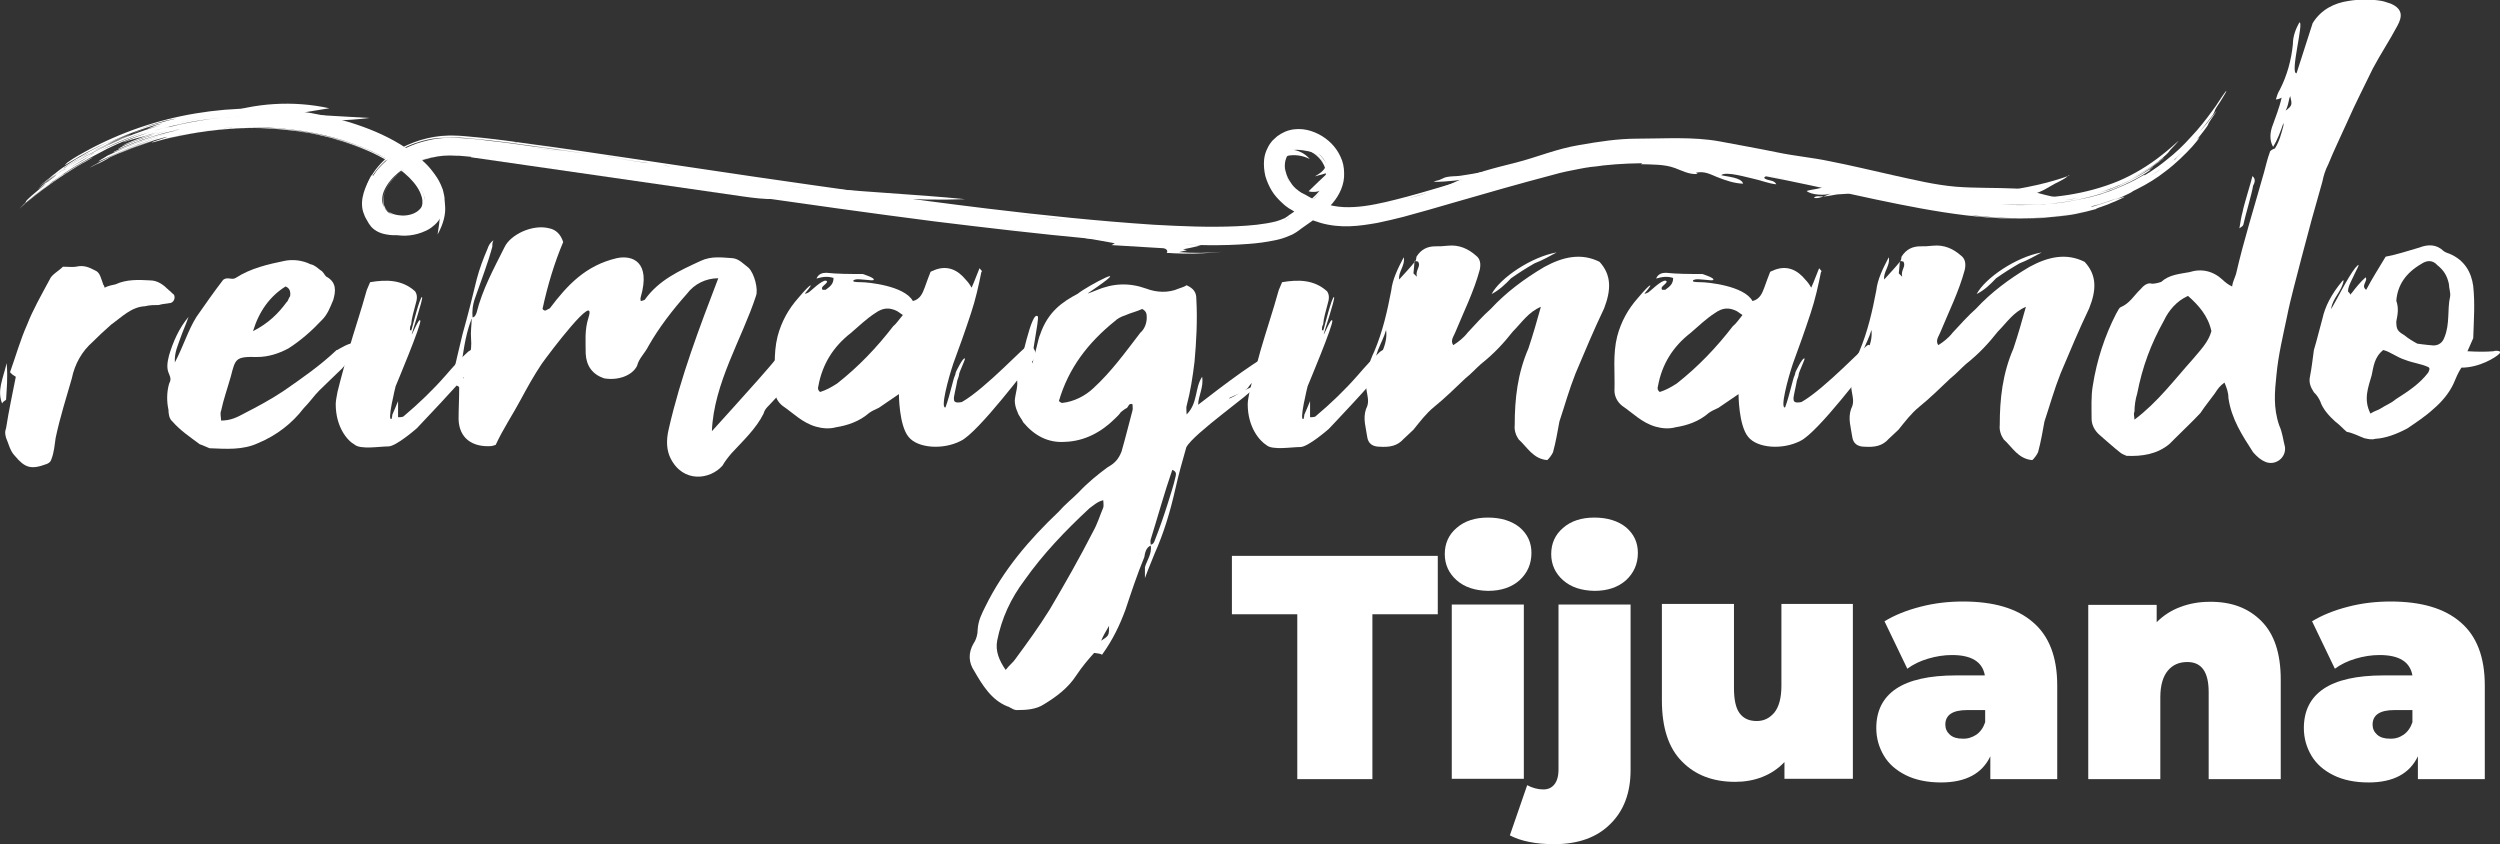 <svg xmlns="http://www.w3.org/2000/svg" xmlns:xlink="http://www.w3.org/1999/xlink" id="Layer_1" x="0px" y="0px" viewBox="0 0 822.1 277.6" style="enable-background:new 0 0 822.1 277.6;" xml:space="preserve"><rect x="0" y="0" width="822.1" height="277.6" fill="#333333" stroke="none"/><style type="text/css">	.st0{clip-path:url(#SVGID_00000048462857708905231250000013589697810207587248_);}	.st1{fill:#FFFFFF;}</style><g>	<defs>		<rect id="SVGID_1_" width="822.1" height="277.6"></rect>	</defs>	<clipPath id="SVGID_00000023242324041961303250000004926077991295486395_">		<use xlink:href="#SVGID_1_" style="overflow:visible;"></use>	</clipPath>	<g style="clip-path:url(#SVGID_00000023242324041961303250000004926077991295486395_);">		<g>			<path class="st1" d="M0.7,132.7c-1.7-4.3,0.2-7.9,1.5-13.3c0.4,5.1,0,8.3-0.2,12C2,131.6,0.9,132,0.7,132.7z M55.6,99.7    c-0.9,0.2-2.1,0.2-3.4,0.6c-1.3,0-3,0-4.5,0.4c-4.5,0.2-7.7,3.6-11.1,6c-2.4,2.1-4.5,4.1-6.2,5.8c-3.4,3-5.8,7.1-6.8,12    c-1.7,6-3.8,12.4-5.3,19.5c-0.4,2.4-0.4,4.5-1.5,7.3c-0.2,0.6-0.9,1.1-1.5,1.3c-5.1,1.9-7.1,1.3-10.5-2.8    c-1.5-1.5-2.1-4.3-2.8-5.8c-0.4-1.5-0.4-2.1,0-3.2c0.9-5.8,2.1-11.3,3.2-16.9c-0.6-0.4-1.1-0.6-1.9-1.5    c1.9-5.3,3.4-10.7,5.6-15.6c1.9-4.9,4.7-9.8,7.5-15c0.6-1.5,2.8-2.6,4.3-4.1c1.7,0,3.2,0.2,4.3,0c2.6-0.6,4.3,0.2,6.4,1.3    c1.5,0.6,1.9,2.8,2.6,4.7c0,0,0.2,0,0.4,0.9c1.1-0.6,2.6-0.9,3.6-1.1c3.6-1.7,7.7-1.5,11.3-1.3c2.6,0,4.5,1.5,6.2,3.2    c0.6,0.4,0.9,0.9,1.7,1.5C57.8,98,57.1,99.7,55.6,99.7z"></path>			<path class="st1" d="M111,122.6c-1.9,1.9-3.8,3.6-6,5.8c-1.7,1.7-3.2,3.9-5.1,5.8c-3.9,5.1-9,9-15,11.5c-5.1,2.4-10.7,1.9-16,1.7    c-1.1-0.4-2.4-1.1-3.2-1.3c-3.2-2.4-6.4-4.5-9-7.5c-1.1-0.9-1.3-2.6-1.3-3.8c-0.6-2.8-0.6-5.8,0.2-8.6c0.6-1.1,0.6-1.9,0-3.2    c-0.9-1.9-0.6-3.8,0-6.2c1.3-4.3,3.2-8.8,6.4-12.6c-0.9,2.6-1.9,4.7-2.8,7.3c-0.6,1.9-1.9,4.3-1.7,7.7c3-5.8,4.3-10.5,7.1-15    c3-4.3,5.8-8.3,8.8-12.2c1.5-1.1,2.8,0.2,4.1-0.6c4.9-3.2,10.7-4.5,16-5.6c2.8-0.6,6-0.2,8.6,1.1c1.3,0.2,2.4,1.3,3.2,1.9    c1.1,0.6,1.3,1.5,1.9,2.1c3.6,1.9,3.2,4.9,2.4,7.7c-1.1,2.6-1.9,4.9-3.9,6.8c-3.2,3.4-6.8,6.6-10.9,9.2    c-3.2,1.7-6.6,2.8-10.3,2.8c-7.1-0.2-7.1,0.6-8.6,6.4c-1.1,3.9-2.4,7.5-3.2,11.3c-0.4,0.9,0,2.1,0,3.2c3.2,0,5.3-1.1,7.7-2.4    c4.1-2.1,8.6-4.5,12.8-7.3c6.2-4.3,12-8.3,17.5-13.5h0.2c0,0,5.1-3.2,5.6-1.9C117.2,114.7,114.9,119.2,111,122.6z M83.2,108.9    c5.1-2.6,8.3-5.8,11.1-9.6c0.4-0.2,0.6-1.3,1.1-1.9c0.2-1.3,0-2.6-1.5-3.2C88.8,97.4,85.2,102.3,83.2,108.9z"></path>		</g>		<g>			<path class="st1" d="M110.4,132.9c0-1.3,0.4-2.8,0.6-4.1c1.1-4.5,2.4-9,3.6-13.5c1.9-6.6,4.1-13,6-19.9c0.4-0.9,0.6-1.5,1.1-2.6    c5.3-0.9,10.5-0.9,14.8,3c0.9,1.3,0.6,2.8,0.2,4.1c-0.6,2.4-1.3,4.5-1.5,6.8c-0.4,0.6-0.4,1.3-0.4,1.9c0.4,0,0.4,0,0.4,0.2    c0-0.2,0.2-0.6,0.2-0.6s2.8-11.1,3.4-10.5c0.4,0.6-3.4,11.8-3.4,12.2c0,0.6,2.4-5.6,2.8-4.5c0.6,0.9-8.1,21.6-8.1,21.6    s-3,12-1.3,10.7c0-0.4,0.2-0.6,0.2-1.3c0.6-1.3,1.1-2.6,1.9-4.5c0,2.1,0,3.9,0,5.3c0.6,0,1.1,0,1.7-0.2    c5.1-4.3,9.8-8.8,13.9-13.5c2.6-3,4.9-5.6,7.5-7.9c0.2,0,2.6-1.9,2.8-1.3c0.4,0.6-3.2,7.9-3.9,9.2c-0.6,1.3-15.8,17.3-15.8,17.3    s-6.8,6-9.4,6c-2.8,0-9.2,1.1-11.1-0.6C114.2,144.9,110.4,140.4,110.4,132.9z"></path>			<path class="st1" d="M260.8,117.9c-0.9,1.5-2.1,4.1-3.9,6.6c0.4,1.3,0.9,3-0.2,4.7c-1.1,1.1-1.9,2.1-2.8,3    c-0.9,1.1-2.4,2.1-2.8,3.8c-2.4,4.9-6.8,9-10.5,13c-1.3,1.5-2.4,3-3,4.1c-4.1,4.7-13,5.8-17.1-2.4c-1.3-2.6-1.5-5.8-0.6-9.6    c3.9-17.1,10.1-33.4,16.3-49.6c-4.1,0-7.9,1.9-10.3,5.1c-4.7,5.3-9.2,11.1-12.6,17.1c-1.3,2.6-3.2,4.1-3.8,6.6    c-1.7,3.4-6.6,4.9-10.9,4.1c-3.8-1.3-5.8-4.1-6-8.1c0-4.1-0.4-7.7,0.9-11.8c3-9.4-13,11.8-15.4,15.2c-2.6,3.9-4.7,7.7-6.8,11.6    c-2.6,4.9-5.8,9.6-8.3,15c-0.6,0.2-1.3,0.4-1.5,0.4c-6.2,0.4-10.5-2.6-10.7-8.8c0-3.4,0.2-6.6,0.2-10.5c0,0-0.2-0.4-0.4-0.4    c-1.3-0.6-1.9-1.9-1.7-3.2c0.9-4.5,2.1-9.2,3.2-13.9c1.7-6,3.2-12,4.7-18.2c0.9-3.4,2.1-6.6,3.6-10.1c0.2-0.6,0.6-1.7,1.9-2.6    c-0.4,0.6-0.4,1.3-0.4,2.1c-1.5,5.6-3.6,10.9-5.6,16.7c-0.9,2.4-1.1,4.7-0.9,6.6c0.9-0.2,1.1-1.1,1.3-1.5    c1.9-7.7,5.8-14.8,9.2-21.6c1.9-4.1,9.2-7.7,14.8-6.2c1.9,0.4,3.6,1.7,4.5,4.5c-2.8,6.6-5.1,14.1-6.8,22c0.9,1.1,1.3,0.2,2.4-0.2    c5.8-7.7,11.8-14.1,22-16.5c5.1-1.1,11.3,1.1,7.9,12.8c-0.2,0.6,0,0.9,0,1.3c0.2,0,0.9-0.2,1.3-0.4c4.7-6.6,11.5-9.6,18.4-12.8    c3.6-1.7,7.1-1.1,10.5-0.9c2.1,0.2,3.6,1.9,5.3,3.2c1.9,1.9,3.2,7.1,2.4,9.2c-4.5,13.9-13.9,28.7-14.5,44.5    c7.1-7.9,24.6-26.9,25-29.1C260.1,111.1,261.2,115.8,260.8,117.9z M154.9,111.3c-0.2-2.1,0.2-4.5,0.2-6.4c0,0-0.2,0-0.2,0.4    c-2.1,5.6-2.6,11.3-3.6,17.1c0,0.4,0.6,0.9,1.1,2.1c0.4-2.6,1.5-4.7,1.9-6.8C154.9,115.6,155.1,113.4,154.9,111.3z"></path>			<path class="st1" d="M339.9,118.3c-1.9,2.1-18.2,24-24,26.7c-5.8,3-14.1,2.4-17.1-1.3c-3.2-3.8-3.2-14.1-3.2-14.1l-6.6,4.5    c-1.3,0.6-2.4,1.1-3.2,1.7c-3.2,2.8-7.1,4.1-10.9,4.7c-2.1,0.6-4.5,0.4-6.6-0.2c-4.5-1.3-7.5-4.5-10.9-6.8    c-1.7-1.3-2.6-3.2-2.6-5.1c0.2-6-0.6-11.8,0.9-17.8c1.3-4.9,3.6-9,6.8-12.6c0,0,2.8-3.4,3.9-4.1c0.9-0.4-1.7,2.6-1.7,2.6    c0,0.2,0.6,0,1.3-0.4c0.4-0.2,4.3-4.1,5.6-3.8c1.3,0.4-1.3,1.7-1.3,2.4s0.2,0.6,0.6,0.6c0,0,0.2,0,0.6,0c1.5-1.1,2.6-1.9,2.6-3.9    c-1.9-0.6-3.6-0.4-5.6,0.2c0.6-1.5,1.9-1.9,3.2-1.9c3.8,0.4,7.5,0.4,12,0.4c0,0,4.1,1.3,3.6,1.9c0,0.6-5.3-0.6-6.2,0    c-0.4,0-0.6,0.2-0.4,0.6c0,0,0.6,0.2,2.6,0.2c1.9,0,14.1,1.1,16.9,6.2c2.4-0.6,3.2-2.6,3.9-4.5c0.6-1.7,1.3-3.6,1.9-5.1    c0.6-0.4,1.1-0.4,1.3-0.6c4.3-1.7,7.7,0,10.3,3.2c0.6,0.6,1.3,1.5,1.9,2.6c1.1-2.4,1.7-4.3,2.6-6.4c0.4,0.6,1.1,0.9,0.6,1.3    c-0.9,4.5-1.9,9-3.4,13.5c-1.9,5.8-3.8,11.1-5.8,16.5c-1.7,5.1-4.3,14.8-2.6,14.5c0.9-2.4,1.5-4.9,2.1-7.1    c0.4-1.3,0.6-2.6,1.1-3.6c0.2-0.6,0.2-0.9,0.2-0.9s2.4-5.1,3-4.5c0.2,0.2-1.7,4.1-1.9,5.1c0,0.6-0.4,1.5-0.6,2.1    c-0.4,2.4-1.3,5.6-1.1,6.2c0,0.9,0.6,1.3,2.6,0.9c7.9-4.5,21.2-19,22-18.8C339.3,113.4,341.8,116.2,339.9,118.3z M296.9,103.6    c-0.9-0.6-1.5-1.1-1.9-1.3c-2.6-1.3-4.7-1.1-7.1,0.6c-3,1.9-5.6,4.5-8.1,6.6c-5.8,4.5-9.4,10.3-10.7,17.5    c-0.2,0.6-0.2,1.3,0.6,1.9c1.9-0.6,3.6-1.5,5.6-2.8c7.1-5.6,13-11.8,18.4-18.8C294.8,106.4,295.6,105.1,296.9,103.6z"></path>			<path class="st1" d="M417.5,118.8c0,1.1,1.3,1.1,0.6,2.4c-0.4,0.9-2.4,1.5-3,2.6c-0.9,0.9-3.4,1.5-4.5,3.4    c-0.9,1.7-7.3,3.8-6.4,3.8c1.1,0,8.3-5.1,8.1-3.4c-0.4,1.5-19.9,15-22.2,19.5c-1.3,4.5-2.6,9.2-3.6,13.7    c-1.7,7.5-3.8,14.5-6.8,21.2c-0.9,2.4-1.9,4.5-3.2,8.1c0-1.9,0-3,0-3.6c0.6-2.1,2.4-4.5,1.9-7.1c-1.5,0.6-1.9,2.4-2.1,3.8    c-2.4,5.8-4.3,11.6-6.2,17.3c-1.9,5.1-4.1,9.8-7.7,14.8c-0.6-0.4-1.3-0.4-2.6-0.6c-1.9,2.1-4.1,4.7-5.8,7.3    c-2.8,4.3-6.6,7.1-10.7,9.6c-2.6,1.7-5.8,1.9-9,1.9c-0.4,0-1.1-0.2-1.7-0.6c-0.2,0-0.9-0.6-1.3-0.6c-5.3-2.1-8.3-7.1-10.9-11.6    c-1.9-2.8-2.1-6-0.2-9.2c0.9-1.3,1.3-3,1.3-4.5c0.2-3,1.3-5.1,2.6-7.7c5.8-11.8,14.3-21.8,24-31c2.1-2.4,4.5-4.3,6.6-6.4    c3-3.2,6.2-5.8,9.6-8.3c2.4-1.3,3.6-2.8,4.5-5.1c1.3-4.5,2.4-9,3.6-13.5c0.2-0.6,0-1.5,0-2.1c-1.3-0.4-1.3,0.9-1.9,1.3    c-0.6,0.2-1.3,0.9-1.9,1.3c-0.6,0.9-1.3,1.5-1.9,2.1c-4.5,4.5-10.1,7.5-16.5,7.7c-5.6,0.4-10.1-2.1-13.7-6.4    c-0.6-1.3-1.5-2.1-1.9-3.4c-0.6-1.3-0.9-2.6-0.9-3.8c0.2-2.6,1.3-4.9,0.6-7.5c0-0.6,0.2-1.3,0.2-1.5c1.3-2.4,4.7-21.2,6.8-18.6    c0.4,1.1-2.4,14.1-1.9,15.4c0.6-1.1,2.1-8.6,2.6-9.4c2.6-7.7,7.5-10.9,12.4-13.5c2.8-2.4,20.3-11.6,3.4-0.2    c-0.6,0.4,1.9-0.6,2.6-0.9c5.6-2.4,10.9-2.6,16.5-0.6c3.4,1.3,7.3,1.5,10.7,0c1.1-0.4,1.9-0.6,2.6-1.1c2.4,1.1,3.2,2.4,3.2,4.5    c0.4,7.1,0,14.1-0.6,20.7c-0.6,4.9-1.3,9.6-2.6,14.5c-0.2,0.6,0,1.5,0,2.8c3.8-3.8,2.6-8.6,5.1-12.4c0.6,3.4-1.3,6.4-1.3,9.2    c7.5-5.8,22.2-17.1,25.5-17.1c0,0,1.9-1.3,1.9-0.4C421.4,116,417.8,118.1,417.5,118.8z M362.8,166.9c0.2-0.6,0-1.7,0-2.4    c-1.9,0.4-3.2,1.7-4.5,2.6c-8.1,7.5-15.4,15.2-21.4,23.7c-4.5,6-7.5,12.4-9,19.9c-0.6,3.4,0.6,6.4,2.8,9.6    c1.3-1.7,2.6-2.6,3.2-3.6c3.9-5.3,7.7-10.5,11.3-16.3c4.9-8.3,9.8-16.9,14.3-25.7C360.9,172.2,361.7,169.5,362.8,166.9z     M377.1,104.4c0-1.3-0.2-2.1-1.5-2.8c-1.9,0.9-3.9,1.3-5.6,2.1c-1.3,0.4-2.6,1.1-3.4,1.9c-8.8,7.1-15.2,15.4-18.4,26.3    c0.4,0.2,0.6,0.6,1.1,0.6c3.9-0.4,7.7-2.4,10.3-4.9c5.8-5.3,10.5-11.8,15.4-18.2C376.3,108.3,377.1,106.4,377.1,104.4z     M364.7,205.8c-1.1,1.9-1.9,3.2-2.6,4.9C364.7,209,364.7,209,364.7,205.8z M385.5,154.5c-2.6,7.5-4.7,15.2-7.1,22.9    c-0.2,0.6,0,1.3,0,1.7c0.6,0,1.1-0.6,1.3-1.3c1.7-4.3,3-8.1,4.3-12.2c0.9-3,1.9-5.8,2.6-9C386.7,156,387,155.1,385.5,154.5z"></path>			<path class="st1" d="M410.3,132.9c0-1.3,0.4-2.8,0.6-4.1c1.1-4.5,2.4-9,3.6-13.5c1.9-6.6,4.1-13,6-19.9c0.4-0.9,0.6-1.5,1.1-2.6    c5.3-0.9,10.5-0.9,14.8,3c0.9,1.3,0.6,2.8,0.2,4.1c-0.6,2.4-1.3,4.5-1.5,6.8c-0.4,0.6-0.4,1.3-0.4,1.9c0.4,0,0.4,0,0.4,0.2    c0-0.2,0.2-0.6,0.2-0.6s2.8-11.1,3.4-10.5c0.4,0.6-3.4,11.8-3.4,12.2c0,0.6,2.4-5.6,2.8-4.5c0.6,0.9-8.1,21.6-8.1,21.6    s-3,12-1.3,10.7c0-0.4,0.2-0.6,0.2-1.3c0.6-1.3,1.1-2.6,1.9-4.5c0,2.1,0,3.9,0,5.3c0.6,0,1.1,0,1.7-0.2    c5.1-4.3,9.8-8.8,13.9-13.5c2.6-3,4.9-5.6,7.5-7.9c0.2,0,2.6-1.9,2.8-1.3c0.4,0.6-3.2,7.9-3.9,9.2C452.2,125,437,141,437,141    s-6.8,6-9.4,6c-2.8,0-9.2,1.1-11.1-0.6C414.1,144.9,410.3,140.4,410.3,132.9z"></path>			<path class="st1" d="M527.5,101.4c-3.4,7.1-6.4,14.3-9.4,21.4c-2.1,5.3-3.6,10.7-5.3,15.8c-0.6,3.2-1.1,6.4-2.1,10.1    c-0.4,0.9-1.3,2.1-1.9,2.6c-4.7-0.4-6.6-4.3-9.4-6.8c-0.9-1.3-1.5-3-1.3-4.7c0-8.6,0.9-16.9,4.5-25.2c1.5-4.5,2.8-9,4.1-13.7    c-4.1,1.7-6.4,5.3-9.2,8.1c-3,3.8-6.2,7.3-10.5,10.7c-1.7,1.5-3.2,3.2-5.1,4.7c-3.6,3.4-6.6,6.4-10.3,9.4    c-2.6,2.1-4.7,4.9-6.8,7.5c-1.3,1.3-2.1,1.9-3.2,3c-2.1,2.4-4.7,2.8-7.9,2.6c-2.4,0-3.8-1.1-4.1-3.2c-0.4-3-1.5-6-0.4-9.2    c1.1-2.1,0.6-3.6,0.2-6c-0.4-1.9,0.2-4.9,0.6-7.1c0.2-2.1,1.1-4.1,1.9-5.8c2.8-6.6,4.3-13.3,5.6-20.1c0.4-3.6,2.1-7.1,4.1-10.9    c0.6,2.6-1.9,4.9-1.5,7.3c1.9-2.1,3.8-4.1,5.3-6c0.2-0.2,0.4-1.1,0.4-1.5c1.5-2.4,3.6-3.4,6.2-3.4c1.3,0,2.4,0,4.1-0.2    c3.8-0.4,6.8,1.1,9.2,3.2c1.5,1.1,1.7,2.8,1.3,4.7c-1.9,7.1-5.3,13.9-8.1,20.7c-0.4,1.1-1.7,2.6-0.6,4.1c1.7-1.1,3.4-2.4,4.7-4.1    c2.6-2.8,5.1-5.6,7.7-7.9c4.9-5.3,10.9-9.8,17.5-13.7c6.2-3.4,12.2-4.7,18.2-1.7C530,90.5,529.8,95.4,527.5,101.4z M455.8,108.5    c-1.3,4.7-4.7,8.6-3.2,13C453.3,117.3,456.5,113.4,455.8,108.5z M466.3,86c-0.4,0-0.6-0.2-1.1-0.2c-0.2,1.3-0.2,2.6-0.4,4.1    c0,0,0.2,0.2,1.1,1.1C465.4,88.6,467.4,87.7,466.3,86z M490.5,96.7c2.8-5.3,13-12.2,21.4-13.7c-2.4,1.3-4.7,2.6-7.3,3.6    c-2.6,1.5-5.3,3.2-7.7,4.9C495,93.5,493,95.4,490.5,96.7z"></path>			<path class="st1" d="M616,118.3c-1.9,2.1-18.2,24-24,26.7c-5.8,3-14.1,2.4-17.1-1.3c-3.2-3.8-3.2-14.1-3.2-14.1l-6.6,4.5    c-1.3,0.6-2.4,1.1-3.2,1.7c-3.2,2.8-7.1,4.1-10.9,4.7c-2.1,0.6-4.5,0.4-6.6-0.2c-4.5-1.3-7.5-4.5-10.9-6.8    c-1.7-1.3-2.6-3.2-2.6-5.1c0.2-6-0.6-11.8,0.9-17.8c1.3-4.9,3.6-9,6.8-12.6c0,0,2.8-3.4,3.9-4.1c0.9-0.4-1.7,2.6-1.7,2.6    c0,0.2,0.6,0,1.3-0.4c0.4-0.2,4.3-4.1,5.6-3.8c1.3,0.4-1.3,1.7-1.3,2.4s0.2,0.6,0.6,0.6c0,0,0.2,0,0.6,0c1.5-1.1,2.6-1.9,2.6-3.9    c-1.9-0.6-3.6-0.4-5.6,0.2c0.6-1.5,1.9-1.9,3.2-1.9c3.8,0.4,7.5,0.4,12,0.4c0,0,4.1,1.3,3.6,1.9c0,0.6-5.3-0.6-6.2,0    c-0.4,0-0.6,0.2-0.4,0.6c0,0,0.6,0.2,2.6,0.2c1.9,0,14.1,1.1,16.9,6.2c2.4-0.6,3.2-2.6,3.9-4.5c0.6-1.7,1.3-3.6,1.9-5.1    c0.6-0.4,1.1-0.4,1.3-0.6c4.3-1.7,7.7,0,10.3,3.2c0.6,0.6,1.3,1.5,1.9,2.6c1.1-2.4,1.7-4.3,2.6-6.4c0.4,0.6,1.1,0.9,0.6,1.3    c-0.9,4.5-1.9,9-3.4,13.5c-1.9,5.8-3.8,11.1-5.8,16.5c-1.7,5.1-4.3,14.8-2.6,14.5c0.9-2.4,1.5-4.9,2.1-7.1    c0.4-1.3,0.6-2.6,1.1-3.6c0.2-0.6,0.2-0.9,0.2-0.9s2.4-5.1,3-4.5c0.2,0.2-1.7,4.1-1.9,5.1c0,0.6-0.4,1.5-0.6,2.1    c-0.4,2.4-1.3,5.6-1.1,6.2c0,0.9,0.6,1.3,2.6,0.9c7.9-4.5,21.2-19,22-18.8C615.4,113.4,618,116.2,616,118.3z M573,103.6    c-0.9-0.6-1.5-1.1-1.9-1.3c-2.6-1.3-4.7-1.1-7.1,0.6c-3,1.9-5.6,4.5-8.1,6.6c-5.8,4.5-9.4,10.3-10.7,17.5    c-0.2,0.6-0.2,1.3,0.6,1.9c1.9-0.6,3.6-1.5,5.6-2.8c7.1-5.6,13-11.8,18.4-18.8C570.9,106.4,571.8,105.1,573,103.6z"></path>			<path class="st1" d="M687,101.4c-3.4,7.1-6.4,14.3-9.4,21.4c-2.1,5.3-3.6,10.7-5.3,15.8c-0.6,3.2-1.1,6.4-2.1,10.1    c-0.4,0.9-1.3,2.1-1.9,2.6c-4.7-0.4-6.6-4.3-9.4-6.8c-0.9-1.3-1.5-3-1.3-4.7c0-8.6,0.9-16.9,4.5-25.2c1.5-4.5,2.8-9,4.1-13.7    c-4.1,1.7-6.4,5.3-9.2,8.1c-3,3.8-6.2,7.3-10.5,10.7c-1.7,1.5-3.2,3.2-5.1,4.7c-3.6,3.4-6.6,6.4-10.3,9.4    c-2.6,2.1-4.7,4.9-6.8,7.5c-1.3,1.3-2.1,1.9-3.2,3c-2.1,2.4-4.7,2.8-7.9,2.6c-2.4,0-3.8-1.1-4.1-3.2c-0.4-3-1.5-6-0.4-9.2    c1.1-2.1,0.6-3.6,0.2-6c-0.4-1.9,0.2-4.9,0.6-7.1c0.2-2.1,1.1-4.1,1.9-5.8c2.8-6.6,4.3-13.3,5.6-20.1c0.4-3.6,2.1-7.1,4.1-10.9    c0.6,2.6-1.9,4.9-1.5,7.3c1.9-2.1,3.8-4.1,5.3-6c0.2-0.2,0.4-1.1,0.4-1.5c1.5-2.4,3.6-3.4,6.2-3.4c1.3,0,2.4,0,4.1-0.2    c3.8-0.4,6.8,1.1,9.2,3.2c1.5,1.1,1.7,2.8,1.3,4.7c-1.9,7.1-5.3,13.9-8.1,20.7c-0.4,1.1-1.7,2.6-0.6,4.1c1.7-1.1,3.4-2.4,4.7-4.1    c2.6-2.8,5.1-5.6,7.7-7.9c4.9-5.3,10.9-9.8,17.5-13.7c6.2-3.4,12.2-4.7,18.2-1.7C689.6,90.5,689.4,95.4,687,101.4z M615.4,108.5    c-1.3,4.7-4.7,8.6-3.2,13C612.8,117.3,616,113.4,615.4,108.5z M625.9,86c-0.4,0-0.6-0.2-1.1-0.2c-0.2,1.3-0.2,2.6-0.4,4.1    c0,0,0.2,0.2,1.1,1.1C625,88.6,626.9,87.7,625.9,86z M650,96.7c2.8-5.3,13-12.2,21.4-13.7c-2.4,1.3-4.7,2.6-7.3,3.6    c-2.6,1.5-5.3,3.2-7.7,4.9C654.5,93.5,652.6,95.4,650,96.7z"></path>			<path class="st1" d="M788.4,8.4c-2.6,4.9-5.6,9.4-8.1,14.1c-2.8,5.8-5.8,11.6-8.3,17.3c-2.1,4.7-4.5,9.6-6.4,14.3    c-0.9,1.7-1.5,3.6-1.9,5.6c-2.4,8.3-4.7,16.7-6.8,24.8c-1.7,6.8-3.6,13.3-4.9,19.9c-1.3,6.2-2.8,12.4-3.4,18.8    c-0.6,5.6-1.1,10.9,0.9,16.7c1.1,2.4,1.3,4.9,1.9,7.1c0.4,3.6-3.2,6.2-6.4,4.9c-1.5-0.6-2.8-1.7-4.1-3.2    c-3.6-5.6-7.1-10.9-8.1-17.8c0-1.9-0.6-3.4-1.3-5.1c-1.5,1.1-2.1,1.9-3.2,3.6c-1.5,2.1-3.2,4.1-4.7,6.4c-2.6,2.8-5.3,5.3-8.3,8.3    c-0.6,0.6-1.3,1.3-1.9,1.9c-4.1,3.4-9,4.1-14.1,3.9c-0.9-0.4-1.5-0.6-2.1-1.1c-2.4-1.9-4.5-3.8-6.8-5.8c-1.5-1.3-2.6-3.2-2.6-5.3    c0-3.6-0.2-7.5,0.4-10.9c1.3-8.3,3.9-16.3,7.7-23.7c0.6-0.9,0.9-1.9,1.5-2.1c3-1.3,4.3-3.8,6.4-5.8c1.1-1.3,2.4-2.4,3.9-1.9    c1.1,0,2.4-0.4,3-0.6c2.6-2.4,6-2.6,9.2-3.2c4.1-1.3,7.9-0.4,11.1,2.6c0.6,0.6,1.7,1.5,3,2.1c0.2-1.5,0.9-2.8,1.3-4.1    c2.6-11.3,6-22,9.2-33.4c0.6-2.1,1.1-4.5,1.9-6.6c0-0.6,1.1-1.1,1.7-1.3c1.5-2.4,2.1-4.9,2.8-7.5c0-0.2,0-0.6,0-0.9    c-0.9,2.8-2.1,5.8-3.4,7.9c-1.1-1.9-1.1-4.1-0.4-6.4c1.1-3.2,2.4-6.2,3.2-9.8c-0.6,0.4-1.5,0.6-1.9,0.6c0.4-1.3,0.6-2.1,1.3-3.2    c2.4-4.7,3.8-9.8,4.3-15c0-2.6,0.9-4.9,2.1-7.1c1.7-0.6-3.2,16.9-0.9,16.7c0,0,5.1-15.8,5.3-16.5c2.8-4.5,7.1-6.6,11.8-7.3    c3.6-0.6,7.5-0.6,10.9,0c1.1,0.2,1.9,0.6,3,0.9C790.3,3,789.9,5.6,788.4,8.4z M727.2,108.9c-1.1-5.1-4.3-8.6-7.7-11.6    c-3.8,1.7-6.4,4.9-7.9,8.1c-4.3,7.7-7.1,15.2-8.8,24c-0.6,1.9-0.9,4.1-0.9,6c-0.4,0.6,0,1.7,0,2.6c7.7-5.8,13-13,19.2-19.9    C723.4,115.3,726.2,112.6,727.2,108.9z M736.4,75.1c0.4-2.4,0.6-3.8,1.1-5.6c0.2-1.5,2.8-9.8,3.2-11.6c1.3,1.1,0.6,2.4,0.2,3.2    c-0.2,1.9-2.8,10.7-3.2,12.8C737.5,74.5,737.1,74.5,736.4,75.1z M753.1,31.5c0,0.4-0.2,0.6-0.2,0.6c-0.4,1.7-0.6,3-1.3,4.3    C753.8,34.7,753.8,34.5,753.1,31.5z"></path>			<path class="st1" d="M821.8,116.4c-1.1,1.1-6.4,4.5-12.4,4.5c-1.1,1.7-1.9,3.6-2.6,5.3c-1.5,3.2-3.9,6-6.6,8.3    c-2.6,2.4-5.8,4.5-8.6,6.4c-3.6,1.9-7.1,3.2-10.5,3.4c-1.3,0.4-2.6,0-3.6-0.2c-1.7-0.6-3.6-1.7-5.8-2.1c-1.3-1.1-2.1-2.1-3.8-3.4    c-1.9-1.7-4.1-4.1-4.9-6.6c-0.4-0.9-1.1-2.1-2.1-3c-1.1-1.7-1.7-3.2-1.3-5.1c0.6-3,0.9-6,1.3-8.8c1.1-3.6,1.7-6.4,2.8-10.3    c0.9-4.1,3-8.1,6.4-12.2c0,0,0.2-0.4,0.6-0.4c-0.6,3.6-3.6,5.8-4.1,9.2c0,0.2,0,0.2,0,0.2c1.1-1.7,5.6-10.7,7.9-13.5    c2.6-3-0.2,1.7-0.6,2.8c-0.4,0.9-2.1,3.9-1.7,5.1c0.4,0.2,0.6,0.6,0.6,0.9c0.2-0.2,0.2-0.2,0.6-0.6c1.1-1.5,2.8-3.6,4.5-5.1    c0.9,1.1-1.7,2.8,0.2,4.1c1.9-3.6,4.1-7.1,6.4-10.9c3.4-0.6,7.3-1.9,11.1-3c2.8-1.1,5.6-1.1,7.9,1.1c0.2,0.2,0.9,0.6,1.9,0.9    c5.1,2.1,7.3,6.2,7.9,10.7c0.6,5.8,0.2,10.9,0,17.1l-1.9,4.3c3.4,0.2,6.2,0.2,8.6,0C820.1,115.3,823.1,115.1,821.8,116.4z     M767.2,101.9H767C767,101.9,767,101.9,767.2,101.9z M798.5,120.7c-2.4-1.1-4.9-1.3-7.7-2.4c-2.8-0.9-4.7-2.6-7.1-3.2    c-3,2.4-3.2,5.6-3.8,8.3c-1.1,3.9-2.8,7.9-0.4,12.6c1.3-0.9,2.6-1.1,3.4-1.7c1.7-1.1,3.4-1.7,4.9-3c4.1-2.6,7.9-5.1,10.7-8.8    C798.7,122,799.3,121.1,798.5,120.7z M788,98.9c0.9,2.6,0.4,4.7,0,6.8c0,2.6,0.4,3.2,2.6,4.5c1.3,1.1,3,2.1,4.3,2.8    c0,0,2.6,0.4,5.3,0.6c1.7,0,3-0.9,3.6-2.6c1.9-4.5,0.9-9.2,1.9-13.5c0.2-1.3-0.4-2.8-0.4-4.1c-0.6-2.8-1.7-4.5-3.8-6.2    c-1.5-1.7-3.4-1.7-5.3-0.4C791.2,89.7,788.4,93.7,788,98.9z"></path>		</g>		<g>			<path class="st1" d="M426.6,202h-21.5v-19.2h67.7V202h-21.5v54.2h-24.7V202z"></path>			<path class="st1" d="M479,190.8c-2.6-2.3-3.9-5.2-3.9-8.6c0-3.5,1.3-6.4,3.9-8.6c2.6-2.3,6.1-3.4,10.3-3.4    c4.3,0,7.8,1.1,10.4,3.2c2.6,2.2,3.9,5,3.9,8.4c0,3.6-1.3,6.6-3.9,9c-2.6,2.3-6,3.5-10.4,3.5C485,194.2,481.6,193.1,479,190.8z     M477.4,198.8h23.7v57.3h-23.7V198.8z"></path>			<path class="st1" d="M496.5,274.7l5.7-16.5c1.7,0.9,3.5,1.4,5.3,1.4c1.5,0,2.7-0.5,3.6-1.6c0.9-1.1,1.4-2.7,1.4-5v-54.2h23.7    v54.4c0,7.5-2.2,13.4-6.7,17.8c-4.4,4.4-10.6,6.6-18.4,6.6C505,277.6,500.1,276.6,496.5,274.7z M514,190.8    c-2.6-2.3-3.9-5.2-3.9-8.6c0-3.5,1.3-6.4,3.9-8.6c2.6-2.3,6.1-3.4,10.3-3.4c4.3,0,7.8,1.1,10.4,3.2c2.6,2.2,3.9,5,3.9,8.4    c0,3.6-1.3,6.6-3.9,9c-2.6,2.3-6,3.5-10.4,3.5C520,194.2,516.6,193.1,514,190.8z"></path>			<path class="st1" d="M609.3,198.8v57.3h-22.5v-5.5c-2.1,2.2-4.5,3.8-7.3,4.9c-2.8,1.1-5.8,1.6-8.9,1.6c-7.3,0-13.1-2.2-17.5-6.7    c-4.4-4.4-6.6-11.1-6.6-20.1v-31.7h23.7v27.6c0,3.9,0.6,6.7,1.9,8.4c1.3,1.7,3.1,2.5,5.6,2.5c2.3,0,4.2-0.9,5.8-2.8    c1.5-1.9,2.3-4.8,2.3-8.8v-26.9H609.3z"></path>			<path class="st1" d="M668.5,204.6c5.3,4.5,8,11.4,8,20.8v30.8h-22v-7.5c-2.7,5.7-8.1,8.6-16.2,8.6c-4.5,0-8.4-0.8-11.6-2.4    c-3.2-1.6-5.6-3.7-7.2-6.4c-1.6-2.7-2.5-5.7-2.5-9.1c0-5.7,2.2-10,6.5-12.9c4.3-2.9,10.9-4.4,19.7-4.4h9.5    c-0.8-4.5-4.4-6.7-10.8-6.7c-2.6,0-5.2,0.4-7.9,1.2c-2.7,0.8-4.9,1.9-6.8,3.3l-7.5-15.6c3.3-2,7.2-3.6,11.9-4.8    c4.6-1.2,9.3-1.7,13.9-1.7C655.5,197.8,663.2,200,668.5,204.6z M649.9,241.6c1.3-0.9,2.3-2.3,2.9-4.1v-4h-5.9    c-4.8,0-7.2,1.6-7.2,4.8c0,1.3,0.5,2.4,1.5,3.3c1,0.9,2.4,1.3,4.1,1.3C647,243,648.5,242.5,649.9,241.6z"></path>			<path class="st1" d="M743.6,204.2c4.3,4.3,6.4,10.7,6.4,19.3v32.7h-23.7v-28.6c0-6.6-2.3-9.9-7-9.9c-2.7,0-4.8,0.9-6.4,2.8    c-1.6,1.9-2.5,4.8-2.5,8.8v26.9h-23.7v-57.3h22.5v5.7c2.2-2.2,4.8-3.9,7.8-5c2.9-1.1,6.1-1.7,9.5-1.7    C733.7,197.8,739.3,199.9,743.6,204.2z"></path>			<path class="st1" d="M809.1,204.6c5.3,4.5,8,11.4,8,20.8v30.8h-22v-7.5c-2.7,5.7-8.1,8.6-16.2,8.6c-4.5,0-8.4-0.8-11.6-2.4    c-3.2-1.6-5.6-3.7-7.2-6.4c-1.6-2.7-2.5-5.7-2.5-9.1c0-5.7,2.2-10,6.5-12.9c4.3-2.9,10.9-4.4,19.7-4.4h9.5    c-0.8-4.5-4.4-6.7-10.8-6.7c-2.6,0-5.2,0.4-7.9,1.2c-2.7,0.8-4.9,1.9-6.8,3.3l-7.5-15.6c3.3-2,7.2-3.6,11.9-4.8    c4.6-1.2,9.3-1.7,13.9-1.7C796.1,197.8,803.8,200,809.1,204.6z M790.4,241.6c1.3-0.9,2.3-2.3,2.9-4.1v-4h-5.9    c-4.8,0-7.2,1.6-7.2,4.8c0,1.3,0.5,2.4,1.5,3.3c1,0.9,2.4,1.3,4.1,1.3C787.6,243,789.1,242.5,790.4,241.6z"></path>		</g>		<g>			<g>				<path class="st1" d="M711,50.9c4-3.1,7.1-6.4,4.3-3.3c-1.6,1.6-1.7,1.8-2,2.2c-0.1,0.2-0.3,0.4-0.8,0.9     c-0.5,0.4-1.1,1.1-2.4,2.1c-0.2,0.1-0.1,0.1-0.2,0.2c-2.7,2.1-6.1,4.1-8.8,5.6c3-1.6,6-3.4,8.7-5.4c0.4-0.3,0.9-0.6,1.2-0.9     c0.3-0.3,0.6-0.4,0.6-0.4c0,0-0.5,0.5-1.1,0.9c-0.6,0.5-1.3,1-1.5,1.1c-2.4,1.9-5.6,3.9-9,5.6c-3.5,1.7-7.2,3.1-10.5,4.1     c1.4-0.4,2.8-0.9,4.2-1.3l2-0.8l1-0.4l1-0.5l2-0.9l1.9-1c0.3-0.2,0.7-0.3,1-0.5l0.9-0.5l1.9-1.1c1.4-0.9,2.9-1.9,2.6-1.6     c-0.2,0.1-1.6,1.1-2.6,1.8c-4.4,2.7-9.2,4.9-14.2,6.5c4.5-1.4,9.2-3.5,13.3-6c0.3-0.2,0.6-0.3,0.8-0.5c0.3-0.2,0.5-0.3,0.8-0.5     c0.5-0.3,1-0.6,1.5-0.9c-2.3,1.5,1.4-0.7-1.8,1.4c-4.6,2.9-9.7,5.2-14.9,6.9c-5.2,1.6-10.6,2.7-16.1,3.2     c-10.9,1-21.7,0.2-32.1-1.2c3.7,0.6,8,1.1,12.3,1.4c4.3,0.3,8.6,0.4,12.2,0.3c3.1-0.1,6.1-0.3,9.1-0.6c3-0.3,6-0.9,8.9-1.5     l2.2-0.5l2.2-0.6l1.1-0.3l1.1-0.4c0.7-0.2,1.4-0.5,2.1-0.7c1.4-0.6,2.8-1.1,4.1-1.7c0.7-0.3,1.4-0.6,2-0.9l2-1     c0.6-0.3,1.1-0.6,1.6-0.9c0.4-0.2,0.8-0.4,1.1-0.6c0.5-0.3,0.8-0.4,0.6-0.3c-1.4,1.2,3.5-1.8,7-4.7c3-2.3,5.7-4.9,8.2-7.7     c2.6-2.7,4.9-5.7,7.1-8.7c0.7-0.9,1.3-1.8,1.8-2.6c0.5-0.8,1-1.5,1.4-2.1c0.8-1.2,1.3-1.8,1.3-1.7c0,0.1,0,0.2-0.4,0.9     c-0.2,0.3-0.5,0.8-0.9,1.5c-0.4,0.7-1,1.6-1.8,2.8c-0.7,1.1-0.6,1.2-0.9,1.9c-0.1,0.2-0.3,0.6-0.5,0.9c-1,1.3-1.8,2.3-2.4,3.1     c-0.6,0.8-1.1,1.3-1.3,1.6c-0.5,0.7-0.5,0.6-0.1,0.2c0.4-0.5,1.1-1.3,1.8-2.1c0.7-0.9,1.4-1.8,1.8-2.3c1.2-1.5,2-2.7,1-1.1     c-1.4,2.1-1.9,2.8-2.1,3.2c-0.2,0.4-0.1,0.5-0.7,1.3c-0.4,0.6-1.4,1.9-2.2,2.9c-0.8,1-1.3,1.6-0.6,0.9l0,0     c1.1-1.1,0.2,0.2-1.9,2.6c-2.1,2.3-5.4,5.6-8.9,8.2c-2.8,2.2-5.9,4.1-9.1,5.7c-3.2,1.7-6.5,3.1-9.9,4.2     c-0.6,0.2-1.2,0.4-1.8,0.6c-0.6,0.2-1.2,0.4-1.8,0.5c-1.1,0.3-1.8,0.5-1.8,0.6c0,0,0.2,0,0.6-0.1c0.3-0.1,0.8-0.2,1.3-0.4     c1-0.3,2.3-0.7,3.1-1c0.7-0.2,1.5-0.5,2.3-0.8c0.8-0.3,1.6-0.7,2.4-1c1.6-0.7,2.9-1.3,3.6-1.6c1.6-0.7-1.6,1.1-5.2,2.5     c-0.2,0.1-0.6,0.3-0.5,0.2c1.3-0.5,2.2-0.8,2.7-0.9c0.5-0.2,0.7-0.2,0.6-0.1c-0.2,0.2-1.4,0.7-2.9,1.4c-0.7,0.3-1.6,0.6-2.4,1     c-0.8,0.3-1.6,0.6-2.2,0.8c-1.3,0.4-2.1,0.8-1.6,0.7c-9.1,2.6-18.5,3.4-27.7,3.2c-10.3-0.2-20.3-1.6-30.2-3.4     c-9.9-1.8-19.7-4-29.4-6.1c-9.7-2.1-19.4-4.2-29.1-5.8c-9.7-1.6-19.5-2.7-29.2-2.9c-5.6-0.1-11.1,0.1-16.6,0.7     c-1.4,0.2-2.7,0.4-4.1,0.5c-1.4,0.2-2.7,0.4-4.1,0.7l-2,0.4l-1,0.2l-1,0.2c-1.3,0.3-2.7,0.6-4,1c-11,2.9-21.9,6-32.9,9.2     c-5.5,1.6-11,3.2-16.6,4.7c-2.8,0.7-5.6,1.4-8.6,2c-2.9,0.5-5.9,1-9.1,1.1c-3.1,0.1-6.4-0.2-9.5-1.1c-3.1-0.9-6-2.2-8.6-3.7     l-1-0.6l-0.5-0.3l-0.2-0.1l-0.3-0.2l-1.1-0.8c-0.3-0.3-0.7-0.6-1-0.9c-1.3-1.2-2.5-2.5-3.4-4c-0.9-1.5-1.6-3.1-2.1-4.8     c-0.4-1.7-0.6-3.6-0.4-5.6c0-0.1,0-0.1,0-0.2l0,0l0,0.3c0.2-1.9,1-3.9,2.2-5.5c0.3-0.4,0.6-0.8,1-1.1c0.4-0.3,0.7-0.7,1.1-1     c0.8-0.6,1.7-1.1,2.6-1.5c1.9-0.8,3.9-1,5.8-0.8c1.9,0.2,3.6,0.8,5.2,1.6c3.1,1.6,5.7,4.1,7.2,7.4c0.4,0.8,0.7,1.7,0.9,2.6     c0.2,0.9,0.3,1.9,0.3,2.8c0.1,1.8-0.3,3.7-1,5.4c-0.7,1.7-1.7,3.2-2.7,4.4c-1.1,1.3-2.2,2.3-3.4,3.3c-2.3,2-4.7,3.5-6.9,5.1     l-0.8,0.6l-0.4,0.3c-0.1,0-0.2,0.1-0.3,0.2l-0.3,0.2c-0.4,0.2-0.8,0.5-1.2,0.7l-1.2,0.5c-1.6,0.7-3,1.1-4.5,1.4     c-2.9,0.6-5.8,1-8.7,1.2c-8.8,0.7-17.5,0.4-26.2,0.1c-8.6-0.4-17.2-1.1-25.8-1.8c-17.2-1.6-34.2-3.6-51.3-5.7     c-21.1-2.7-42.2-5.7-63.3-8.7c-21.1-3.1-42.1-6.3-63.2-9.2c-5.9-0.8-11.8-1.6-17.7-2.4c-2.9-0.4-5.9-0.7-8.8-1     c-0.7-0.1-1.5-0.1-2.2-0.2c-0.7-0.1-1.4-0.1-2.1-0.1c-1.4-0.1-2.7-0.1-4.1,0c-5.4,0.4-10.7,2.2-14.7,5.4c-2,1.6-3.7,3.6-4.7,5.7     c-0.5,1-0.8,2.1-0.8,3.1c0,0.5,0,0.9,0.1,1.4c0.1,0.4,0.2,0.8,0.5,1.2c0.2,0.4,0.5,0.7,0.8,1.1c0.3,0.3,0.7,0.6,1.2,0.8     c0.9,0.5,1.9,0.8,3.1,0.9c2.2,0.3,4.7-0.3,6.1-1.5c0.4-0.3,0.6-0.6,0.9-0.9c0.2-0.3,0.4-0.7,0.4-1c0.1-0.2,0.1-0.4,0.1-0.6     c0-0.2,0-0.4,0-0.7c0-0.3,0-0.5-0.1-0.8c0-0.3-0.1-0.5-0.2-0.8c-0.6-2.1-2.1-4.2-4-6.1c-0.9-0.9-2-1.8-3.1-2.7     c-1.1-0.8-2.2-1.6-3.4-2.4c-2.4-1.5-4.9-2.8-7.5-3.9c-5.2-2.3-10.8-4-16.4-5.2c-3.2-0.7-6.4-1.2-9.3-1.5     c3.7,0.5,7.8,1.2,12.2,2.3c4.4,1.1,9.3,2.6,14.5,5c-5.3-2.4-10.7-4.1-16.1-5.4c-5.4-1.2-10.8-2-16.1-2.3     c-10.6-0.7-20.8,0.2-30.4,2.3c-3.8,0.8-6.9,1.7-8.3,2.1c-1.4,0.3-1.1,0.1,2-0.9c5.9-1.9-1.3,0-5.1,1.3     c-3.7,1.2-7.7,2.9-11.4,4.6C35,52.5,32.4,53.8,32,54c-0.4,0.2-0.1,0,0.6-0.4c0.6-0.4,1.6-0.8,2.1-1.1c0.1-0.1,0.1-0.1,0,0     c-1.2,0.5-6.8,3.6-4.5,2.2c3.5-2,8.7-4.6,13.6-6.5c0.3-0.1,0.5-0.2,0.8-0.3c3.4-1.3,6.8-2.5,10.3-3.4c-4.2,1.1-8.4,2.5-12.5,4.2     c-3.4,1.4-7,3.1-9,4c-1.6,0.7-1.2,0.5-0.4-0.1c0.8-0.5,2.1-1.2,2.3-1.4c0,0,1.7-0.8,2.6-1.2c6.1-2.7,12.4-4.9,19-6.6     c-4.8,1.2-9.5,2.7-14.1,4.5c-3.5,1.4-5.4,2.2-5.6,2.2C37,50,41,48.3,43,47.5c3-1.2,6.2-2.3,9.4-3.2l3.1-0.8     c1-0.2,2.1-0.5,3.1-0.8c-2.9,0.7-3.2,0.6-6.9,1.7c-1.7,0.5-3.5,1.1-5.1,1.6c-0.7,0.3-1.5,0.6-2.4,0.9c-0.9,0.3-1.7,0.7-2.5,1     c-1.6,0.6-2.8,1.2-2.8,1.1c0-0.1,0.3-0.3,1.5-0.9c1.2-0.6,3.4-1.5,7.4-2.9c0.6-0.2,1.3-0.4,2.3-0.8c0.5-0.2,1.2-0.4,2-0.6     c0.8-0.2,1.7-0.5,2.8-0.8c-3.9,1-7.9,2.3-10.7,3.4c-2.8,1-4.5,1.8-4,1.5c1-0.6,4.1-1.9,7.8-3.2c3.8-1.3,8.3-2.5,12-3.3     c-4.3,1-7.2,1.8-9.3,2.4c-1.1,0.3-1.9,0.5-2.6,0.8c-0.7,0.2-1.3,0.4-1.8,0.5c-2,0.6-2.7,0.6-5.7,1.7c-0.3,0.1,0.2-0.1,0.3-0.2     c4.8-2,9.7-3.8,14.8-4.9l-0.2,0.1l0.1,0c4.5-1.2,9.1-2,13.8-2.7c4.6-0.6,9.3-0.9,14-0.9c-7,0-14.2,0.7-21.2,2     c-3.5,0.7-6.9,1.5-10.2,2.4c-3.3,1-6.5,2-9.6,3.2c-3.2,1.2-5.2,2.2-7.1,3.1c-1.9,1-3.6,1.9-6.2,3.3c-3.8,2.1-7,4-11,6.9     c1.2-0.9,2.5-1.7,3.7-2.5c0.7-0.5,1.5-0.9,2.2-1.4c-1.3,0.8-2.6,1.7-3.8,2.5l0,0l-2.9,2l0,0l-1.3,1c0.2-0.1,0.2-0.1,0.5-0.3     c3.9-2.9,8.2-5.6,12.2-7.8c1.3-0.7,1.4-0.6,2-0.9c-0.6,0.3-1.2,0.7-1.8,1c-0.6,0.4-1.2,0.7-1.8,1C19.4,58.2,13,63,8,67.2     c0,0,0,0,0,0l-1.7,1.5c2.6-2.5,2.2-2.3,2.2-2.4c0-0.1,0.2-0.6,4.2-3.9c4.9-3.9,0.4-0.6,0-0.3c-0.3,0.2,0-0.1,1.3-1.2     c2-1.5,1.5-1.1,1.2-0.9c-0.3,0.4,1.4-1,2.4-1.7c0.3-0.2,0.8-0.6,0.8-0.7c0.1-0.1-3.3,2.3-0.9,0.5c0.6-0.4,1.4-1.1,2.3-1.6     c0.9-0.6,1.8-1.2,2.4-1.6c4.4-2.7,9.2-5.3,14.2-7.6c5-2.3,10.2-4.3,15.4-5.8c0.5-0.2,1.1-0.3,1.7-0.5c-2,0.5-6.2,1.8-4.7,1.2     c3.2-1.2,2.1-0.9-0.1-0.2c-1,0.4-2.4,0.8-3.5,1.2c-1.1,0.4-2.2,0.8-2.6,1c-3.1,1.2-6.9,3-10.6,4.8c-0.2,0.1-0.7,0.4-1.1,0.6     c0.9-0.4,1.8-0.9,2.7-1.3c0.8-0.4,1.8-0.8,2.9-1.3c1.1-0.5,2.2-0.9,3.2-1.4c2-0.8,3.5-1.4,3-1.1c-0.2,0.1-0.7,0.3-1.4,0.6     c-0.7,0.3-1.7,0.7-2.7,1.1c-0.5,0.2-1,0.5-1.6,0.7c-0.5,0.2-1.1,0.5-1.6,0.8c-1.1,0.5-2.2,1-3.1,1.5c-5.9,2.9-12,6.8-16,9.6     c-0.6,0.4-1.7,1.2-2.5,1.8c-0.7,0.6-1.1,0.8-0.1,0c0.8-0.6,1.7-1.4,2.9-2.3c1.2-0.9,2.6-1.9,4.4-3l0.1,0c0,0-0.1,0-0.1,0.1     c1.8-1.4,4.6-2.9,6.7-4.2c-0.9,0.5-1.8,1.1-2.8,1.6c-1,0.6-1.9,1.2-2.9,1.8c-1.1,0.7-2.3,1.5-3.3,2.2c-1,0.7-1.9,1.3-2.3,1.5     c3.5-2.4,1.6-1.6,7.1-5c0.4-0.3,0.9-0.5,1.4-0.9c0.5-0.3,1-0.6,1.6-0.9c1.1-0.7,2.2-1.3,3.3-1.9c2.2-1.2,4.5-2.3,6.8-3.4     c-2.7,1.2-5.4,2.5-8,3.9c-0.7,0.4-1.6,0.9-2.5,1.4c-0.9,0.5-1.9,1.1-2.7,1.6c-1.6,1-2.6,1.6-1.9,1c0.4-0.3,0.1-0.2,0.7-0.7     c0.6-0.4,2-1.5,6.3-3.8c11-6,23.2-10.2,35.8-12.3c12.6-2.1,25.5-2.2,38.1-0.1c5.8,1,11.5,2.5,17,4.5c5.5,2,10.9,4.6,15.9,8.2     c0.6,0.4,1.2,0.9,1.8,1.4c0.6,0.5,1.2,1,1.8,1.5c1.2,1,2.3,2.2,3.3,3.5c1,1.3,2,2.7,2.7,4.3c0.2,0.4,0.3,0.8,0.5,1.2     c0.2,0.4,0.3,0.9,0.4,1.3c0.1,0.4,0.2,0.9,0.3,1.4c0.1,0.5,0.1,0.9,0.1,1.4c0,0.5,0,1,0,1.5c-0.1,0.5-0.1,1.1-0.3,1.6     c-0.1,0.5-0.3,1-0.5,1.6c-0.2,0.5-0.5,1-0.8,1.4c-0.6,0.9-1.3,1.7-2.1,2.3c-0.8,0.7-1.6,1.2-2.5,1.6c-1.7,0.8-3.5,1.3-5.3,1.5     c-1.8,0.2-3.6,0.1-5.3-0.3c-1.8-0.4-3.5-1.2-5.1-2.3c-0.8-0.6-1.5-1.3-2.1-2.1c-0.6-0.8-1.2-1.6-1.5-2.6c-0.8-1.9-1-4-0.8-5.9     c0.2-1.9,0.8-3.6,1.6-5.2c1.6-3.1,3.8-5.6,6.3-7.6c2.5-2,5.3-3.5,8.3-4.6c2.9-1.1,6-1.8,9.1-2.1c1.5-0.1,3.1-0.2,4.6-0.1     c1.5,0,3,0.2,4.4,0.3c5.8,0.5,11.4,1.2,17,2c12.9,1.7,25.6,3.6,38.4,5.5c12.8,1.9,25.6,3.8,38.4,5.7     c25.6,3.7,51.2,7.4,76.8,10.5c18.2,2.2,36.4,4.1,54.6,5.3c9.1,0.5,18.2,0.9,27.2,0.5c4.5-0.2,9-0.6,13-1.6c1-0.3,1.9-0.6,2.7-1     c0.1,0,0.2-0.1,0.3-0.1l0.2-0.2c0.2-0.1,0.3-0.2,0.5-0.3c0.4-0.3,0.9-0.7,1.4-1c1.9-1.3,3.8-2.6,5.5-3.9c1.8-1.4,3.4-3,4.5-4.6     c0.5-0.8,0.9-1.6,1.1-2.5c0.1-0.2,0.1-0.4,0.1-0.7c0-0.2,0.1-0.4,0.1-0.7l0-0.7c0-0.2,0-0.4,0-0.6c-0.2-1.7-1.1-3.4-2.5-4.8     c-1.4-1.4-3.2-2.4-4.9-2.6c-1.8-0.3-3.3,0.1-4.5,1.2c-0.1,0.1-0.3,0.3-0.4,0.4c-0.1,0.2-0.2,0.3-0.3,0.5     c-0.1,0.1-0.2,0.3-0.3,0.5c-0.1,0.2-0.2,0.3-0.2,0.5c-0.3,0.7-0.4,1.6-0.4,2.5c0,0.9,0.3,1.8,0.6,2.8l0.3,0.7l0.1,0.3l0.2,0.3     l0.4,0.7l0.4,0.6l0.2,0.3l0.2,0.3l0.5,0.6l0.5,0.5l0.3,0.3l0.3,0.2l0.6,0.5l0.6,0.4l0.3,0.2l0.4,0.2l0.8,0.4     c2,1.2,4.1,2.2,6.2,2.9c2.1,0.7,4.3,1.1,6.5,1.2c4.5,0.2,9.2-0.6,13.9-1.7c4.7-1.1,9.5-2.4,14.2-3.8l14.3-4.2     c8.1-2.4,16.3-4.7,24.5-6.9c1-0.3,2-0.6,3.1-0.8l3.2-0.8c2.1-0.4,4.3-0.9,6.4-1.2c4.3-0.7,8.6-1.2,12.9-1.4c9.5-0.5,19,0,28.3,1     c9.4,1.1,18.6,2.7,27.8,4.6c18.3,3.7,36.4,8.3,54.6,10.8c11.7,1.5,23.5,2.2,35,0.4c5.7-0.9,11.3-2.4,16.6-4.6     C701.6,57.4,706.5,54.5,711,50.9z M27.7,51.4l-0.4,0.2c0.1-0.1,0.2-0.1,0.3-0.2c0.1-0.1,0.3-0.2,0.4-0.2     C27.9,51.3,27.8,51.3,27.7,51.4z M17.8,59.5l-0.2,0.1c-0.1,0.1-0.3,0.2-0.4,0.3C17.4,59.8,17.6,59.7,17.8,59.5z M26.9,53.7     c-0.9,0.5-1.7,1-2.6,1.6l0,0c0.6-0.4,1.2-0.7,1.8-1.1C26.2,54.1,26.6,53.8,26.9,53.7z M24.2,55.2L24.2,55.2l0.8-0.5L24.2,55.2z      M21,57.3c-0.2,0.2-0.5,0.4-0.7,0.5c0,0,0.5-0.3,0.6-0.4c0.4-0.2,0.7-0.5,1-0.7C21.7,56.8,21.6,56.9,21,57.3z M20.5,57.6     c-0.3,0.2-0.6,0.4-0.9,0.6c0.2-0.2,0.5-0.3,0.7-0.5c0.2-0.2,0.5-0.4,0.8-0.5C20.9,57.3,20.7,57.4,20.5,57.6z M8.9,66.3     C7,68,8.6,66.6,8,67.2c3-2.6,6.1-5.1,9.4-7.4C15,61.4,12.2,63.5,8.9,66.3z M91.2,42.3L91.2,42.3l0.2,0L91.2,42.3z M54.7,45.7     c4.4-1.1,9-2,13.7-2.6c4.7-0.6,9.6-1,14.5-1C73.4,42,63.9,43.2,54.7,45.7z M75.5,42c0.3,0,0.6,0,1.1-0.1c-1,0.1-1.7,0.1-2.5,0.2     c-0.3,0-0.6,0.1-0.9,0.1C74,42.1,74.7,42.1,75.5,42z M130.7,71.1c0.4,0.1,0.8,0.1,1.2,0.2c1.5,0.2,3.1,0,4.5-0.5     c1.4-0.5,2.5-1.4,3-2.3c0.3-0.5,0.4-1,0.4-1.6c0-0.2,0-0.3,0-0.5l0-0.5c0-0.2-0.1-0.4-0.1-0.5c0-0.2,0-0.4-0.1-0.5     c-0.4-1.4-1.1-2.9-2.2-4.2c-2.1-2.7-4.9-5.1-8-7.1c-3.1-2-6.5-3.7-10-5.1l0,0c2.9,1.2,5.7,2.5,8.4,4.1c2.6,1.6,5.2,3.4,7.3,5.4     l0,0c-3-2.8-6.6-5.1-10.4-7.1c-3.8-1.9-7.9-3.5-12-4.8c-7.2-2.2-14.7-3.5-22.2-4c-2.9-0.2-5.8-0.3-8.7-0.2c3,0,5.9,0.1,9,0.3     c6.1,0.4,12.1,1.4,18,2.9c5.9,1.5,11.6,3.6,16.9,6.4c2.6,1.4,5.1,3,7.4,4.8c2.2,1.8,4.3,3.9,5.5,6.2c0.6,1.1,1,2.3,1.2,3.4     c0.1,0.6,0.1,1.1,0,1.6c-0.1,0.4-0.2,0.8-0.4,1.2c-0.5,0.7-1.2,1.4-2.3,1.9c-1,0.5-2.2,0.8-3.5,0.8c-2.5,0.1-5-0.7-6.3-2.2     c-0.4-0.4-0.6-0.8-0.8-1.2c-0.2-0.4-0.3-0.9-0.4-1.4c-0.1-1,0-2.1,0.4-3.3c0.8-2.3,2.6-4.5,4.6-6.3c2.1-1.8,4.6-3.2,7.3-4.2     c2.7-1,5.5-1.5,8.4-1.7c1.4-0.1,2.8-0.1,4.4,0c1.5,0.1,3,0.2,4.6,0.4c6.2,0.6,12.4,1.4,18.6,2.3c-5.9-0.8-11.8-1.6-17.7-2.2     c-1.5-0.1-2.9-0.3-4.4-0.4c-0.7-0.1-1.4-0.1-2.2-0.1c-0.7,0-1.4,0-2.1,0c-2.8,0-5.5,0.5-8.1,1.3c-2.6,0.8-5.1,2-7.3,3.5     c-2.2,1.5-4.1,3.4-5.3,5.6c-1.2,2.1-1.7,4.5-1.1,6.2c0.3,0.9,0.9,1.7,1.7,2.3C128.6,70.4,129.6,70.8,130.7,71.1z M59.9,44     c-0.4,0.1-0.8,0.2-1.1,0.3c0,0,0,0,0.1,0C59.2,44.2,59.6,44.1,59.9,44C59.9,44,59.9,44,59.9,44z M50.9,46.1     c-4.2,1.3-8.3,2.8-12.2,4.6l0,0c0.9-0.4,1.9-0.8,2.9-1.2c1-0.4,1.9-0.8,2.8-1.1C46.5,47.6,49.7,46.6,50.9,46.1z M328.7,75     L328.7,75l7.7,0.9l0.1,0L328.7,75z M577.1,57.1L577.1,57.1c3.2,0.6,6.4,1.2,9.6,1.8l0.1,0C583.5,58.3,580.3,57.7,577.1,57.1z      M627.4,67.5L627.4,67.5c-4.2-0.8-8.4-1.7-12.5-2.6l0,0C619,65.8,623.2,66.7,627.4,67.5z M650.6,71c-0.8-0.1-1.8-0.1-2.7-0.2     c0.5,0.1,1.1,0.1,1.6,0.2c6,0.6,12.1,1,18.2,0.8c1.5,0,3.1-0.1,4.6-0.2c1.5-0.1,3.1-0.2,4.6-0.4c3.1-0.3,6.1-0.9,9.1-1.5     c-5.9,1.2-11.9,1.9-17.8,2C662.3,71.9,656.4,71.6,650.6,71z M58.3,42.6c-0.3,0.1-0.9,0.2-1.3,0.3c0.4-0.1,0.8-0.2,1.6-0.3     c0.5-0.1,1-0.3,0.9-0.3C59.3,42.5,58.8,42.5,58.3,42.6z M688.4,68.9c-4.5,1.2-9.2,1.9-13.8,2.3l0.1,0     C679.3,70.8,683.9,70.1,688.4,68.9L688.4,68.9z M723,45.6l-0.4,0.5l0,0L723,45.6z M21.6,56.1c1.6-1.2,5.2-3,7-4.2     c1.1-0.7,2.3-1.4,3.4-1.9c1.1-0.5,2-1,2.3-1.1c0.8-0.3,1.7-0.8,2.7-1.2c1-0.4,2-0.9,3-1.3c1.9-0.8,3.7-1.5,4.4-1.8     c4.5-1.8,8-2.7,12.3-3.8c4.3-1,9-1.9,13.6-2.4c-9,1-17.9,3.2-26.1,6.2C35.9,47.7,28.2,51.7,21.6,56.1z M16,59.7     c-0.1,0.1-0.2,0.2-0.4,0.3c0.1,0,0.1-0.1,0.2-0.1c0.1-0.1,0.3-0.2,0.4-0.3C16.1,59.6,16.1,59.7,16,59.7z M30.5,50.5     c-0.5,0.3-0.9,0.5-1.4,0.8c0.2-0.1,0.4-0.2,0.8-0.4c0.5-0.3,0.9-0.5,1.3-0.7C31,50.3,30.7,50.4,30.5,50.5z M715.4,52.2     c-0.2,0.2-0.4,0.3-0.6,0.6c0.3-0.2,0.6-0.5,0.8-0.7c0.1-0.1,0.2-0.2,0.4-0.3C715.8,51.9,715.6,52,715.4,52.2z M21.3,55.7     l-0.8,0.6c0.1-0.1,0.2-0.1,0.3-0.2c0.3-0.2,0.5-0.4,0.8-0.5C21.4,55.6,21.4,55.7,21.3,55.7z M674.3,68.7     C672.3,68.8,673.3,68.8,674.3,68.7L674.3,68.7z M717.7,50c-1.3,1.1-2.5,2.3-3.9,3.4c-0.2,0.2-0.4,0.3-0.6,0.5     c0.7-0.6,1.5-1.2,2.2-1.8l2.1-1.9L717.7,50z M706.7,58.2L706.7,58.2c1.3-0.9,2.7-1.7,4-2.7c0.7-0.5,1.3-0.9,2-1.5l1.9-1.5l0,0     l-1.9,1.5c-0.6,0.5-1.3,1-2,1.5C709.4,56.4,708,57.3,706.7,58.2z M30.7,49.6c-0.7,0.4-1.5,0.8-2.4,1.2c-0.8,0.5-1.7,1-2.5,1.5     C27.4,51.4,28.9,50.5,30.7,49.6z M45,43.3c-0.5,0.2-1.1,0.4-1.6,0.6c0.5-0.2,1.1-0.4,1.5-0.5c0.7-0.3,1.2-0.5,1.7-0.6     C46.1,42.9,45.5,43,45,43.3z M173.9,48.4c3.4,0.5,7.2,1,11.1,1.5C181.2,49.4,177.4,48.9,173.9,48.4z M253,60.2L253,60.2l13.4,2     l0.1,0L253,60.2z M50.1,41.4C43.9,43.2,38,45.8,35,47.3c2.9-1.3,8.7-3.8,15-5.7c1.2-0.4,2.3-0.7,3.5-1     C52.4,40.8,51.2,41,50.1,41.4z M300.5,66.9L300.5,66.9l17,2.2l0,0L300.5,66.9z M215.3,54.4L215.3,54.4l22.9,3.5l0,0L215.3,54.4z      M57.8,39.1l-0.1,0C57.7,39.1,57.7,39.1,57.8,39.1c-0.1,0-0.1,0-0.2,0C57.7,39.1,57.7,39.1,57.8,39.1z M57.1,39.2     c-0.2,0-0.3,0.1-0.4,0.1C56.8,39.3,57,39.3,57.1,39.2z M57.2,39.2c-0.1,0-0.2,0-0.3,0.1C57.1,39.2,57.1,39.2,57.2,39.2z      M54,39.8c-2.9,0.8-5.7,1.7-8.4,2.7l3.1-1c1-0.3,2.1-0.6,3.1-0.9c2.1-0.6,4.3-1.2,6.4-1.7C56.9,39.1,55.5,39.5,54,39.8z      M209.9,53.2c1.1,0.2,2.5,0.3,3.7,0.5c-1.1-0.2-2.2-0.4-3.4-0.5c-8.3-1.2-16.7-2.4-25.3-3.7c-8.6-1.2-17.3-2.5-26.5-3.5     c8.6,1,17.2,2.2,25.8,3.4C192.8,50.6,201.4,51.9,209.9,53.2z M224.3,55.3l0.1,0l18.3,2.8l0,0L224.3,55.3z M219.6,54.6     c-0.6-0.1-1.1-0.2-1.6-0.2c0.3,0,0.5,0.1,0.8,0.1c0.5,0.1,1.1,0.2,1.6,0.2C220.2,54.7,219.9,54.6,219.6,54.6z M338.7,71     c-0.5-0.1-1.7-0.2-2.6-0.3c3.1,0.4,6.8,0.8,10.4,1.2l4.2,0.4C347.3,71.9,342.4,71.5,338.7,71z M240.1,57.6l0.2,0     c-0.2,0-0.3-0.1-0.5-0.1c-0.1,0-0.1,0-0.1,0L240.1,57.6z M209.6,53l-9.7-1.5l-0.2,0L209.6,53L209.6,53z M138.7,46.4     c-3.2,0.9-6.4,2.3-9.2,4.3c-2.8,2-5.4,4.4-7.3,7.6c-0.9,1.6-1.6,3.4-2,5.3c-0.3,1.9-0.2,4.1,0.6,6.2c0.4,1,1,1.9,1.6,2.8     c0.7,0.8,1.5,1.5,2.3,2.1c0.8,0.6,1.7,1,2.7,1.4c0.9,0.4,1.9,0.6,2.8,0.8c-1.3-0.2-2.7-0.7-3.9-1.3c-1.3-0.6-2.5-1.5-3.5-2.7     c-1-1.1-1.8-2.5-2.2-3.9c-0.5-1.5-0.6-3-0.4-4.4c0.3-2.9,1.5-5.4,3-7.5c0.7-1.1,1.6-2.1,2.5-3c0.9-0.9,1.8-1.7,2.9-2.5     c2-1.5,4.3-2.8,6.6-3.7c2.3-1,4.7-1.6,7.2-2.1c2.4-0.4,4.9-0.6,7.4-0.5c2.4,0.1,4.7,0.3,7,0.5c9.2,1,18.3,2.3,27.3,3.6l0.3,0     c-7.1-1-14.2-2.1-24.2-3.2c6.7,0.8,12.7,1.6,18.3,2.3c5.6,0.8,10.9,1.6,16.1,2.3c-9.2-1.4-18.2-2.7-27.4-3.9     c-4.6-0.6-9.1-1.1-13.8-1.5c-1.2-0.1-2.4-0.2-3.6-0.2c-1.2,0-2.5,0-3.7,0.1C143.7,45.3,141.2,45.7,138.7,46.4z M594.8,54.3     L594.8,54.3l-3.7-0.8l0,0L594.8,54.3z M648,64.8c1.9,0.2,3.8,0.4,5.7,0.6C651.8,65.2,649.9,65,648,64.8L648,64.8z M451.1,67.9     c3.5-0.6,7-1.5,10.4-2.4l0.1,0C458.1,66.4,454.6,67.3,451.1,67.9L451.1,67.9z M497.2,55.6l9.5-2.6l4.8-1.3l2.4-0.6l1.2-0.3     l1.2-0.3l2.5-0.5l2.5-0.4c1.6-0.3,3.3-0.5,5-0.7c3.3-0.4,6.6-0.6,10-0.7c-3.3,0.1-6.7,0.4-10,0.7c-1.7,0.2-3.3,0.4-5,0.7     l-2.5,0.4l-2.5,0.5l-1.2,0.2l-1.2,0.3l-2.4,0.6l-4.8,1.3C503.6,53.8,500.4,54.7,497.2,55.6z M470.2,63.2     c-2.8,0.8-5.5,1.6-7.7,2.2C464.7,64.8,467.5,64.1,470.2,63.2z M434.4,67.2c-0.7-0.2-1.5-0.6-2.2-0.9c-0.7-0.4-1.4-0.7-2.1-1.1     c-0.7-0.4-1.4-0.8-2.1-1.2c-0.2-0.1-0.4-0.2-0.5-0.3l-0.4-0.3l-0.4-0.3l-0.4-0.3c-2.1-1.8-3.8-4.5-4.2-7.2     c-0.2-1.3-0.1-2.7,0.3-3.8c0.1-0.3,0.3-0.5,0.4-0.8c0.2-0.2,0.4-0.5,0.5-0.7c0.2-0.2,0.4-0.4,0.6-0.6c0.2-0.2,0.5-0.4,0.7-0.5     c1-0.6,2.2-0.8,3.5-0.7c1.3,0.1,2.6,0.6,3.8,1.3c2.4,1.4,4.2,3.9,4.6,6.4c0.1,0.6,0.1,1.3,0.1,1.9c-0.1,0.3-0.1,0.6-0.1,1     c-0.1,0.3-0.2,0.6-0.3,0.9c-0.4,1.2-1.2,2.4-2.2,3.5c-2,2.2-4.7,4.1-7.5,6.1l-2.1,1.5l-0.5,0.4c-0.2,0.1-0.3,0.2-0.4,0.3     c-0.3,0.2-0.5,0.3-0.9,0.5l-1,0.4l-1.1,0.3c-0.2,0.1-0.4,0.1-0.5,0.2l-0.6,0.1l-1.1,0.3l0,0l1.1-0.3c0.4-0.1,0.8-0.2,1.1-0.3     l1.1-0.3l1-0.4c0.4-0.1,0.6-0.3,0.9-0.5c0.1-0.1,0.3-0.1,0.4-0.3l0.5-0.4l2.1-1.5c2.8-1.9,5.5-3.8,7.5-6.1     c1-1.1,1.8-2.3,2.2-3.5c0.1-0.3,0.2-0.6,0.3-0.9c0-0.3,0.1-0.6,0.1-1c0-0.7,0.1-1.3-0.1-1.9c-0.4-2.5-2.2-5-4.6-6.4     c-1.2-0.7-2.5-1.2-3.8-1.3c-1.3-0.1-2.5,0.1-3.5,0.7c-0.3,0.1-0.5,0.3-0.7,0.5l-0.6,0.6c-0.2,0.2-0.4,0.5-0.5,0.7     c-0.1,0.3-0.3,0.5-0.4,0.8c-0.4,1.1-0.5,2.4-0.3,3.8c0.4,2.7,2.1,5.4,4.2,7.2l0.4,0.3l0.4,0.3l0.4,0.3c0.1,0.1,0.3,0.2,0.5,0.3     c0.7,0.4,1.4,0.8,2.1,1.2c0.7,0.4,1.4,0.7,2.2,1.1C432.9,66.6,433.7,67,434.4,67.2L434.4,67.2z M336.3,70.3     C336.4,70.3,336.7,70.3,336.3,70.3L336.3,70.3z M292.1,64.5L292.1,64.5l-11.2-1.6l0,0L292.1,64.5z M328.8,69.4     c-0.5-0.1-1-0.1-1.5-0.2C327.8,69.3,328.3,69.3,328.8,69.4z M188.5,49.4L188.5,49.4l-13.7-2l-0.1,0L188.5,49.4z M169.4,46.8     l0.8,0.1c-0.1,0-0.2,0-0.3-0.1c-0.3,0-0.5-0.1-0.8-0.1C169.2,46.7,169.3,46.7,169.4,46.8z M436.9,58c0-0.4,0.1-0.9,0-1.3     c0-0.4-0.1-0.9-0.2-1.4c-0.3-1-0.8-2.1-1.5-3.1c-0.8-1-1.8-2-3.1-2.8c-1.3-0.8-2.8-1.3-4.4-1.4c1.6,0.1,3.1,0.6,4.3,1.4     c1.3,0.8,2.3,1.8,3.1,2.8c0.8,1,1.3,2.1,1.5,3.1c0.1,0.5,0.2,1,0.3,1.4C437,57.1,436.9,57.6,436.9,58z M119.9,63.7     c-0.3,1.7-0.2,3.7,0.4,5.6c0.1,0.5,0.4,0.9,0.6,1.4c0.2,0.4,0.5,0.9,0.8,1.3c0.5,0.8,1.2,1.6,2,2.2c-1.5-1.3-2.7-3-3.3-4.9     C119.7,67.4,119.6,65.4,119.9,63.7z M504.4,54c-0.1,0-0.1,0-0.2,0C504.3,54.1,504.3,54,504.4,54L504.4,54z M504.4,54     c0.1,0,0.1,0,0.2-0.1C504.5,54,504.5,54,504.4,54z M585,53.3c5.4,1.1,11.3,2.4,16.6,3.4c-7.7-1.7-15.4-3.3-23.2-4.7     c-10.9-1.9-22-3.4-33.2-3.6c-11.2-0.3-22.4,0.7-33.3,3.5c5.4-1.4,10.9-2.3,16.5-2.9c9.5-0.9,19-0.8,28.5,0.1     C566.4,49.9,575.8,51.4,585,53.3z M608.1,58.1l-6.3-1.4l6.1,1.4L608.1,58.1z M582.5,52.6l-1-0.2c0.1,0,0.2,0.1,0.3,0.1     c0.3,0.1,0.7,0.1,1,0.2C582.7,52.7,582.6,52.7,582.5,52.6z M548.5,48.3c-0.6,0-1.1,0-1.7-0.1c0.8,0,1.6,0.1,2.5,0.1c0,0,0,0,0,0     C549.1,48.3,548.9,48.3,548.5,48.3z M679.2,65.8c1.4-0.2,1.8-0.2,2.2-0.3c0.7-0.1,1.4-0.3,2.2-0.4c-0.4,0.1-0.8,0.1-1.3,0.2     C681.6,65.4,680.9,65.5,679.2,65.8z M588.1,53.7l5.4,1.1l0,0L588.1,53.7L588.1,53.7z M570.8,50.6c-3.2-0.5-6.4-0.9-9.7-1.3l0,0     C564.3,49.6,567.5,50.1,570.8,50.6L570.8,50.6z M503.2,53.8c-9.7,2.6-19.4,5.5-29.1,8.3l0,0c9.6-2.8,19.2-5.6,28.8-8.2     L503.2,53.8z M581.9,52.5L581.9,52.5c-2.6-0.5-5.2-1-7.8-1.4l0,0C576.7,51.5,579.3,52,581.9,52.5z M600.8,56.4l-0.2,0l4.4,1     l0.1,0L600.8,56.4z M586.2,53.2L586.2,53.2c2.2,0.5,4.5,0.9,6.7,1.4l0.1,0C590.8,54.2,588.5,53.7,586.2,53.2z M542.9,47.9     c-0.4,0-0.7,0-1.1,0l0.2,0l1.1,0C543.1,47.9,543,47.9,542.9,47.9z M554.4,48.4L554.4,48.4c1.4,0.1,2.8,0.2,4.2,0.4l0,0     C557.2,48.7,555.8,48.6,554.4,48.4z M431.9,50.2c1.2,0.8,2.2,1.8,3,2.9l0.2,0.2C434.2,52.1,433.2,51,431.9,50.2L431.9,50.2z      M422.9,51.4l0,0.1c0.1-0.1,0.1-0.3,0.2-0.4c0.1-0.1,0.2-0.2,0.3-0.3c0.1-0.1,0.2-0.2,0.3-0.3l0.3-0.3c0.4-0.4,0.9-0.7,1.5-1     c1.1-0.5,2.5-0.6,4.2-0.1c-1.6-0.5-3.1-0.4-4.1,0c-0.5,0.2-1,0.5-1.5,0.9c-0.2,0.2-0.4,0.4-0.6,0.6     C423.2,51,423,51.2,422.9,51.4z M661.6,66.4l-1.9-0.1c-3.5-0.2-7.1-0.4-10.6-0.8c-3.5-0.4-7.1-0.9-10.6-1.5l0.2,0     c6.9,1.1,13.8,2,20.8,2.3c0.4,0,0.8,0,1.2,0C660.9,66.4,661.2,66.4,661.6,66.4z M492.2,56.6c-0.5,0.2-1.1,0.3-1.6,0.5     c0.5-0.1,0.9-0.3,1.4-0.4l1.6-0.5C493.1,56.3,492.7,56.4,492.2,56.6z M574.1,50.9c0.5,0.1,1.1,0.2,1.7,0.3l2.3,0.4     c-0.9-0.2-1.9-0.3-2.8-0.5C574.9,51,574.5,50.9,574.1,50.9z M500.4,54.3C500.3,54.3,500.3,54.3,500.4,54.3L500.4,54.3z      M568.8,49.8c-9.5-1.4-19.2-2.3-29.2-2.2c-5,0.1-10.2,0.4-15.4,1.1c-1.3,0.2-2.6,0.4-3.9,0.6c-1.3,0.2-2.6,0.5-4,0.8     c-2.7,0.6-5.3,1.3-8,2c2.6-0.7,5.3-1.4,8-2c1.3-0.3,2.6-0.6,4-0.8c1.3-0.2,2.6-0.5,3.9-0.6c5.2-0.7,10.4-1,15.4-1.1     C549.6,47.6,559.3,48.4,568.8,49.8z M541.4,47.4c-5.7,0-11.3,0.3-17,1.1c-0.7,0.1-1.4,0.2-2.1,0.3l-2.1,0.4     c-1.4,0.2-2.8,0.5-4.2,0.8c-1.4,0.3-2.8,0.7-4.2,1c-1.4,0.3-2.7,0.7-4.1,1.1c-10.8,2.9-21.5,6-32.2,9.1     c-5.3,1.6-10.7,3.1-16,4.5c-2.7,0.7-5.3,1.3-7.9,1.8c-2.6,0.5-5.3,0.9-7.8,0.9c-2.6,0-5.1-0.2-7.5-0.9c-2.4-0.7-4.8-1.7-7-3     l-1.7-1c-0.4-0.3-0.9-0.6-1.3-1c-0.4-0.3-0.8-0.8-1.2-1.2c-0.3-0.5-0.7-0.9-1-1.4c-0.3-0.5-0.6-1-0.9-1.5     c-0.2-0.5-0.5-1-0.6-1.6c-0.3-1.1-0.5-2.1-0.4-3.1c-0.1,1,0.1,2.1,0.4,3.1c0.1,0.5,0.4,1,0.6,1.6c0.3,0.5,0.5,1,0.9,1.5     c0.3,0.5,0.7,0.9,1,1.4c0.4,0.4,0.8,0.8,1.2,1.2c0.4,0.4,0.9,0.7,1.3,1l1.7,1c2.3,1.3,4.6,2.3,7,3c2.4,0.7,4.9,0.9,7.5,0.9     c2.6,0,5.2-0.4,7.8-0.9c2.6-0.5,5.3-1.1,7.9-1.8c5.3-1.4,10.6-3,16-4.5c10.7-3.1,21.4-6.2,32.1-9.1c1.4-0.4,2.7-0.7,4.1-1.1     l2.1-0.5l1-0.3l1-0.2c1.4-0.3,2.8-0.6,4.2-0.8l2.1-0.4c0.7-0.1,1.4-0.2,2.1-0.3C530.1,47.8,535.8,47.4,541.4,47.4z M646.9,64.7     l-2.5-0.3l-2.5-0.4l0.1,0C643.6,64.3,645.2,64.5,646.9,64.7L646.9,64.7z M665.9,66c-0.8,0-1.8,0-2.8-0.1c-1,0-2.1,0-3.2-0.1     c-0.5,0-1.1,0-1.6-0.1c-0.5,0-1.1-0.1-1.6-0.1c-1-0.1-2-0.2-2.8-0.3l-2.3-0.1c1.1,0.1,2.1,0.2,3.2,0.3     C658.5,65.9,662.4,66,665.9,66z M668.5,65.9L668.5,65.9l2.7-0.1c0.9,0,1.8-0.1,2.8-0.2l0,0c-0.9,0.1-1.8,0.1-2.7,0.2L668.5,65.9     z M677.8,65.2c-0.4,0.1-0.9,0.1-1.3,0.2c0.5,0,1-0.1,1.5-0.2c0.5-0.1,1-0.2,1.4-0.2C678.9,65,678.4,65.1,677.8,65.2z      M661.4,65.8c-0.6,0-0.9,0-1.3-0.1c-0.5,0-1.1,0-1.6-0.1c0.3,0,0.7,0,1,0.1C660.1,65.8,660.6,65.8,661.4,65.8z M602.5,56     c0.1,0,2.6,0.5,4.5,1C605.5,56.5,602.3,55.9,602.5,56z M620.3,59.8L620.3,59.8l-7.7-1.7l-0.1,0L620.3,59.8z M669.4,65.6     c-3.7,0.1-7.5,0.1-11.2-0.1c-3.8-0.2-7.5-0.6-11.3-1c-7.5-0.9-15-2.3-22.5-3.8l-0.2,0c7.5,1.5,15,2.9,22.6,3.8     c3.8,0.5,7.5,0.8,11.3,1.1C661.9,65.7,665.6,65.8,669.4,65.6L669.4,65.6z M652.3,64.9c-8.1-0.8-16.1-2.1-24.1-3.7l0,0     c8.1,1.6,16.2,2.9,24.3,3.7L652.3,64.9z"></path>				<path class="st1" d="M16.7,58.6c-0.9,0.7-1.7,1.3-2.9,2.3c1.1-0.8,2-1.4,2.2-1.6c0.8-0.7,1.5-1.1,2.2-1.7     C17.6,58,16.9,58.4,16.7,58.6z"></path>				<path class="st1" d="M26,53.9c-0.5,0.3-1.1,0.7-2.4,1.5c1.4-0.8,2-1.2,2.7-1.6c0.5-0.3,1.1-0.7,1.7-1     C27.3,53.2,26.7,53.5,26,53.9z"></path>				<path class="st1" d="M135.7,59.2c0.1,0.1,0.3,0.3,0.4,0.4c-0.1-0.1-0.2-0.2-0.3-0.3c-0.2-0.2-0.4-0.4-0.6-0.6     C135.4,58.9,135.6,59.1,135.7,59.2z"></path>				<path class="st1" d="M416.2,52.3L416.2,52.3c0.1-0.2,0.1-0.5,0.1-0.8L416.2,52.3z"></path>				<path class="st1" d="M51,46.6c0,0-0.1,0-0.2,0c-0.1,0-0.4,0.1-0.4,0.1c0,0,0.1,0,0.2,0C50.8,46.7,51,46.6,51,46.6z"></path>			</g>			<g>				<path class="st1" d="M266.8,61.9c16.7,3,33.7,4.2,50.6,3.6c-16-1.6-37-2.6-53-4.2"></path>			</g>			<g>				<path class="st1" d="M144.6,63c1.6,1.9,3.4,6.7-0.7,14.1c1.8-10.7-0.2-7.9-1.4-11.4c1.4-0.3,2.4-2,1.9-3.3"></path>			</g>			<g>				<path class="st1" d="M122.1,57.7c-1,1.9-1.9,3.7-2.5,5.7c-0.6,2-0.8,4.2-0.2,6.2c0.3,1,0.7,1.9,1.2,2.7c0.4,0.8,0.9,1.6,1.5,2.3     c1.3,1.4,3.1,2.2,5,2.5c3,0.6,6.2,0.1,9-1.2c-3.3-0.5-6.9-1-9.4-3.3c-1.9-1.7-2.9-4.3-3.1-6.9c-0.2-2.6,0.2-5.1,0.9-7.6"></path>			</g>			<g>				<path class="st1" d="M154.8,51.7c29.8,4.3,59.6,8.6,89.5,12.9c3.6,0.5,7.2,1,10.8,0.8c-21.9-3.7-43.8-7.4-65.7-11.1     c-10.7-1.8-21.4-3.6-32.1-5.4"></path>			</g>			<g>				<path class="st1" d="M355.7,78.1c3.6,0.6,7.3,1.2,10.9,1.9c-0.4,0.2-0.7,0.4-1.1,0.6c5.5,0.3,11.1,0.7,16.6,1     c0.5,0,1,0.1,1.4,0.4c0.4,0.3,0.5,1,0.1,1.2c0.8,0,1.7,0,2.5,0.1c1.1,0,2.1,0.1,3.2,0.1c4.2,0.1,8.5-0.2,12.7-0.6     c-4.8,0.4-9.6,0.5-14.3,0.1c0.9-0.2,1.8-0.4,2.6-0.6c-0.4-0.1-0.8-0.2-1.3-0.3c2-0.4,4-0.8,5.9-1.3c-12.2-1-24.4-2-36.6-3"></path>			</g>			<g>				<path class="st1" d="M423.1,51.3c2.5-0.6,5.3-0.2,7.6,1c-1.6-1.9-4-3.1-6.5-3.1c2.8-0.1,5.6,0.3,8.3,1.1     c1.5,0.4,3.1,1.2,3.5,2.6c0.3,1.1-0.1,2.3-0.9,3.1c-0.7,0.8-1.7,1.4-2.7,2c1.4-0.4,2.9-0.8,4.3-1.2c-2.1,2-4.3,4-6.4,6.1     c2.8,0.8,6-0.6,7.4-3.1c1.5-2.5,1.3-5.8,0-8.3c-1.4-2.5-3.9-4.4-6.7-5.3c-2.4-0.8-5-0.9-7.2,0.3c-2.2,1.2-3.6,3.9-2.8,6.2"></path>			</g>			<g>				<path class="st1" d="M72.3,37.8c11.5-4,24.1-4.8,36-2.2c-3.7,0.6-7.4,1.2-11.1,1.8c8.1,0.5,16.2,0.9,24.3,1.4     c-14.8,1.8-29.7,0.6-44.5-0.6"></path>			</g>			<g>				<path class="st1" d="M460.8,66.2c3.1-0.3,5.9-1.7,8.7-2.9c3-1.3,6.2-2.1,9.1-3.5c6.4-3,13-4.6,19.8-6.3     c7.4-1.9,13.2-4.5,20.9-5.8c6.4-1.1,12.6-2.1,19.1-2.1c8.8,0,18.4-0.7,27.1,0.9c6.3,1.2,12.6,2.3,18.9,3.6     c5.7,1.2,11.5,1.7,17.2,2.9c7.1,1.4,14.2,3.1,21.3,4.7c6.9,1.5,13.3,3.1,20.3,3.7c6.4,0.5,13.2,0.3,19.6,0.6     c5.1,0.3,10.8,3,15.9,3.1c-4.1,3.3-11.9,1.8-16.7,2.1c-8,0.5-16.1,0.7-24.1-0.5c-4.1-0.6-8.3-0.9-12.5-1.4     c-5-0.6-9.8-2.3-14.7-3.1c-8.3-1.3-16.5-3.6-24.8-5.2c-8.4-1.6-16.7-3.7-25.1-5.3c-9.5-1.8-19.2-1.2-28.8-1.3     c-6.4,0-11.8,0.7-17.9,2.2c-6,1.5-12.4,2.2-18.1,5c-5.3,2.6-10.4,4.3-16.2,5.6c-5.1,1.2-10.2,3-15.4,3.9"></path>			</g>			<g>				<path class="st1" d="M471.4,59.8c4.7,0,9.2-0.6,13.7-1.4c2.7-0.5,5.4-1.4,8.1-2c2.6-0.6,5.2-1.2,7.8-2c2.4-0.7,4.8-1.7,7.1-2.7     c3-1.3,6.4-1.6,9.6-2.1c2.4-0.4,4.8-0.3,7.3-0.5c1.8-0.2,4,0,5.7-0.4c-4.3,0.7-8.7,0.3-13.1,1c-4.5,0.8-8.8,0.7-13.1,2.3     c-7.8,2.8-16.2,4.6-24.3,5.8c-1.4,0.2-3,0.1-4.4,0.4c-1.2,0.2-2.2,1.1-3.4,1.2"></path>			</g>			<g>				<path class="st1" d="M680.6,57.7c-6.8,2.5-14.8,4.2-22,5.1c-7,0.8-13.9,0.8-21,1.2c2.2,1.1,5.3,0.5,7.6,0.5c3,0,6.1-0.1,9.1,0     c4.1,0.2,8.1,0.3,12.1-0.2c3.2-0.5,5.3-1.5,8.1-3.2c1.7-1.1,4.2-1.9,5.7-3.4"></path>			</g>			<g>				<path class="st1" d="M539.6,54c3.4,0.1,7.8,0,11,1.2c2.5,0.9,5,2.3,7.7,2c-0.2-0.1-0.4-0.2-0.6-0.4c2.7-0.6,4.5,0.4,6.9,1.4     c2.8,1.1,5.6,2.1,8.6,2.2c-0.5-2.1-5.5-2.3-7.2-2.8c1.5-1.4,8.7,0.8,10.7,1.2c2.4,0.5,5,1.6,7.4,1.8c-0.7-1.6-2.9-1-4-2.1     c1.3-2.1,7-0.6,9-0.2c2.4,0.5,4.8,1.4,7.2,2c1.2,0.3,2.8,0.4,3.8,1c-1.7,0.9-4.2,0.9-6,1.5c1.4,1.3,6.1,1.6,8,0.8     c-1.2,0.6-4.5,2-5.6,1.4c0.7-0.8,2.3-0.3,3.4-0.4c1.3-0.1,2.5-0.4,3.8-0.6c1.5-0.3,5.3,0.1,6.2-1.4c-0.8-0.9-3-1.4-4.2-1.7     c-3-0.8-5.9-1.8-8.9-2.4c-4.3-0.9-8.4-1.9-12.7-2.6c-5.2-0.8-10.2-1.7-15.4-2.4c-9.3-1.1-18.8-0.3-28.1-0.3"></path>			</g>		</g>	</g></g></svg>